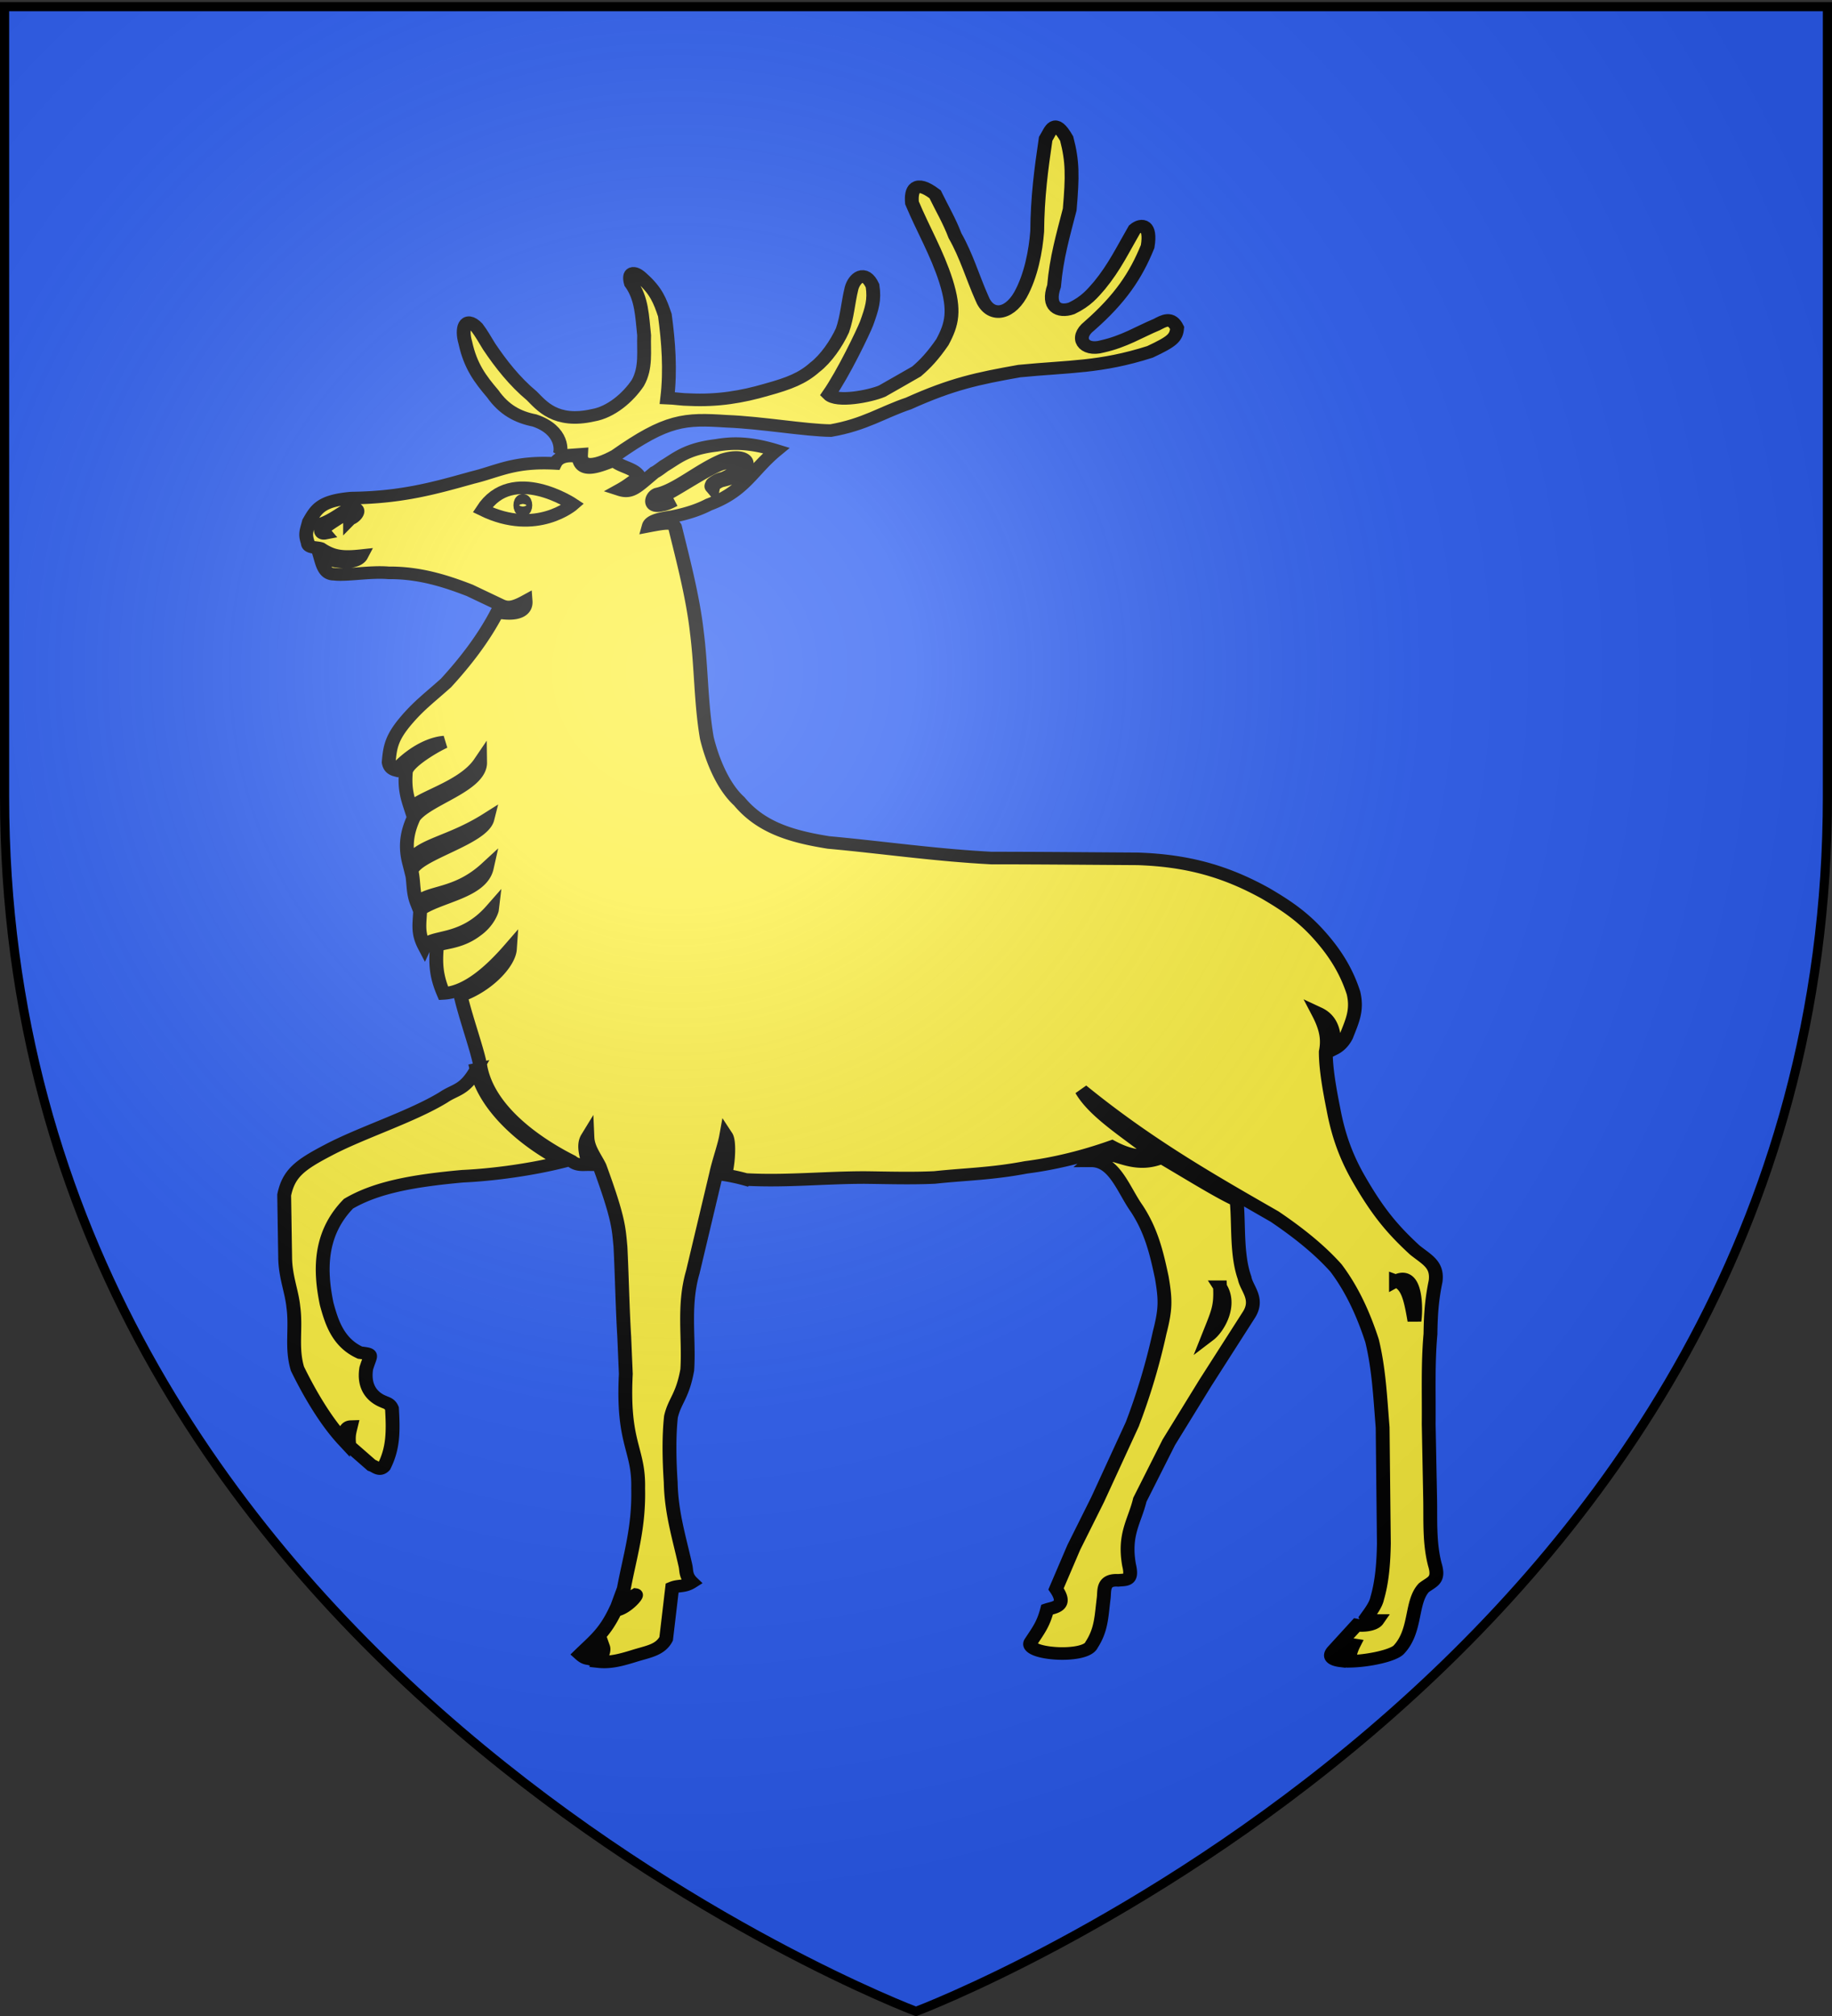 <svg xmlns="http://www.w3.org/2000/svg" xmlns:xlink="http://www.w3.org/1999/xlink" width="600" height="660" version="1.0"><rect width="100%" height="100%" fill="#333333" stroke="none"/><desc>Flag of Canton of Valais (Wallis)</desc><defs><radialGradient xlink:href="#b" id="c" cx="221.445" cy="226.331" r="300" fx="221.445" fy="226.331" gradientTransform="matrix(1.353 0 0 1.349 -77.63 -85.747)" gradientUnits="userSpaceOnUse"/><linearGradient id="b"><stop offset="0" style="stop-color:white;stop-opacity:.314"/><stop offset=".19" style="stop-color:white;stop-opacity:.251"/><stop offset=".6" style="stop-color:#6b6b6b;stop-opacity:.125"/><stop offset="1" style="stop-color:black;stop-opacity:.125"/></linearGradient></defs><g style="display:inline"><path d="M300 658.5s298.5-112.32 298.5-397.772V2.176H1.5v258.552C1.5 546.18 300 658.5 300 658.5" style="fill:#2b5df2;fill-opacity:1;fill-rule:evenodd;stroke:none;stroke-width:1px;stroke-linecap:butt;stroke-linejoin:miter;stroke-opacity:1"/></g><g style="display:inline"><g style="fill:#fcef3c;fill-opacity:1;stroke:#000;stroke-width:1.954;stroke-miterlimit:4;stroke-dasharray:none;stroke-opacity:1;display:inline"><path d="M259.658 100.61c.467-.638.636-4.018-3.441-5.51-2.338-.51-4.282-1.633-5.896-4.149-1.743-2.259-3.144-4.27-3.865-7.934-.59-2.172-.052-4.273 1.637-2.367.645.935 1.114 1.878 1.71 2.943 1.657 2.727 3.646 5.5 6.027 7.673 1.366 1.49 3.36 4.352 8.651 3.026 2.507-.469 4.919-2.715 6.32-5.015 1.231-2.385.806-5.021.895-7.406-.296-2.94-.3-5.718-1.872-8.103-.424-1.703.37-2.026 1.558-.783 2.04 2.002 2.56 3.552 3.242 5.77.509 4.131.808 8.514.34 12.86 1.02.04 2.105.25 3.126.25 3.994.211 7.427-.425 10.87-1.533 3.228-.979 5.09-1.787 6.834-3.492 1.571-1.32 3.05-3.695 3.9-5.74.678-2.13.77-4.225 1.28-6.528.382-1.577 1.862-3.034 2.963-.398.308 2.216-.08 3.526-.845 5.869-.467 1.32-3.257 7.74-5.338 11.022 1.14 1.264 5.786.288 7.528-.52 1.401-.893 3.42-2.122 4.865-3.058 1.273-1.192 2.346-2.467 3.652-4.557 1.36-2.794 1.829-4.843.51-9.49-1.273-4.388-3.228-8.017-4.8-12.15-.17-2.027.407-3.725 3.265-1.333.977 2.215 2 4.094 2.809 6.438 1.614 3.11 2.504 6.513 3.78 9.667 1.024 2.943 3.713 2.866 5.445-.458 1.53-3.025 2.166-6.896 2.376-9.878.042-5.326.556-9.6 1.195-14.373.795-1.428 1.209-3.397 2.964-.05.853 3.577.83 5.854.431 11.012-.934 4.005-1.872 7.506-2.21 11.894-1.05 3.308.698 4.151 2.483 3.47 2.081-1.107 2.962-2.336 3.937-3.57 2.125-2.854 3.278-5.548 4.94-8.7 1.03-.96 2.37-.784 1.85 2.66-1.657 4.516-3.87 8.153-8.247 12.372-2.083 1.807-.777 3.955 1.817 3.162 3.143-.767 5.218-2.258 7.727-3.409.977-.553 2.05-1.324 2.868.525-.126 1.533-.64 2.072-3.836 3.725-7.053 2.47-11.308 2.218-18.446 2.984-5.863 1.15-9.43 1.96-15.636 5.03-3.782 1.405-6.128 3.278-10.974 4.217-3.61-.042-9.726-1.237-14.698-1.45-5.947-.426-8.4-.324-15.71 5.341-3.22 1.94-4.97 1.695-4.859-.205l-3.135.251" style="fill:#fcef3c;fill-opacity:1;fill-rule:evenodd;stroke:#000;stroke-width:1.954;stroke-miterlimit:4;stroke-dasharray:none;stroke-opacity:1" transform="matrix(2.32 0 0 2.107 -419.374 -62.725)"/><path d="M355.332 216.28c.343 3.523-.054 8.42 1.128 12.038.254 1.66 2.098 3.262.567 5.819l-6.087 10.473-5.173 9.255-4.09 8.933c-.72 3.324-2.293 5.34-1.529 10.113.552 2.554-.413 2.281-1.517 2.41-2.246-.166-1.934 1.61-2.056 2.725-.339 2.938-.312 4.905-1.713 7.292-.85 2.172-9.484 1.49-8.618-.373 1.168-1.959 1.794-2.812 2.346-5.115.89-.331 2.996-.429 1.254-3.199l2.507-6.45 3.36-7.413 4.892-11.708a107 107 0 0 0 3.863-14.229c.849-3.663.86-5.019.306-8.597-.722-3.749-1.45-7.201-3.532-10.695-1.902-2.949-3.125-7.437-6.45-7.423.446-.416 1.485-.292 3.075-.843 1.84.522 3.934 1.657 6.896.346 4.44 2.887 8.262 5.493 10.571 6.637zm-106.739-20.728c-.392-2.537-2.025-7.402-2.802-11.074 3.78-1.474 6.818-5.015 6.956-7.264-2.703 3.424-6.035 6.708-9.364 6.91-1.025-2.649-1.157-4.514-.949-7.19.145-.811 2.892-.329 5.5-2.51 1.81-1.395 2.26-3.204 2.27-3.293-4.235 5.31-8.679 3.757-9.505 5.706-1.028-2.155-.699-3.433-.614-5.736 2.852-2.1 8.62-2.7 9.394-6.486-4.331 4.387-8.23 3.48-9.847 5.49-.636-1.76-.422-3.35-.779-5.038.839-2.572 9.994-4.91 10.717-8.057-5.402 3.757-9.452 3.84-11.06 6.797-.515-2.244-.442-4.393.668-7.017 1.76-2.803 9.413-4.82 9.365-8.558-2.503 4.064-9.355 5.595-9.721 7.334-.5-1.69-.971-3.154-.764-5.82.086-1.398 3.86-3.9 5.418-4.672-1.8.137-4.433 1.449-6.857 4.37-.459-.134-.868-.445-.98-1.227.17-2.47.472-3.883 2.383-6.396 1.868-2.43 3.278-3.546 5.7-5.931 2.616-3.135 5.29-6.876 7.227-11 3.106.622 4.102-.366 4.011-1.72-1.66 1-2.498 1.122-3.46.645l-4.424-2.315c-3.4-1.449-7.107-2.764-11.443-2.72-2.633-.255-5.912.461-7.74.207-1.337 0-1.609-1.545-1.996-3 1.427 1.232 5.148 1.63 5.867.12-2.69.319-4.02.111-5.705-1.112-.678-.254-1.844-.018-1.844-.913-.423-1.364-.18-1.776.16-3.225 1.061-2.045 1.713-3.276 5.989-3.697 7.18-.083 11.93-1.604 17.072-3.18 3.695-.98 5.832-2.547 11.697-2.206.533-1.18 2.143-1.33 3.315-1.01.254 2.556 2.438 1.65 4.947.571 1.147 1.107 2.963 1.127 3.643 2.533-1.217.845-1.487 1.22-2.767 2.001 1.676.597 2.395-.425 4.888-2.694.3-.13 1.132-.837 1.345-1.007 1.784-1.15 3.123-2.64 7.372-3.195 2.25-.425 4.703-.487 8.485.79-3.525 3.195-4.443 6.326-9.543 8.413-1.474.847-3.201 1.44-5.1 1.859-1.73.294-3.142.588-3.365 1.475 2.604-.551 3.288-.59 3.697.135 1.166 5.218 2.554 11.032 3.094 16.402.636 5.495.552 10.918 1.4 16.372.553 2.555 1.98 7.257 4.575 9.856 3.058 4.047 7.282 5.458 12.595 6.395 7.649.766 14.959 1.954 22.991 2.422 6.841 0 13.727.079 20.61.123 7.224.254 12.562 2.005 18.045 5.332 2.72 1.746 5.108 3.464 7.404 6.234 2.294 2.77 4.003 5.639 5.068 9.261.593 2.728-.2 4.427-1.009 6.729-.45.985-1.068 1.619-1.758 1.998.244-3.382-.834-4.86-2.16-5.542 1.114 2.348 1.376 4.079 1.018 5.968 0 2.769.586 6.188 1.094 9 .68 3.962 1.746 7.282 3.575 10.776 2.676 5.112 4.702 7.784 7.889 11.022 1.742 1.534 3.244 2.234 2.946 4.832-.508 2.728-.684 4.873-.727 8.238-.38 4.683-.207 9.294-.25 13.981l.21 11.926c.042 3.237-.115 6.567.647 9.847.722 2.556-.396 2.67-1.543 3.65-1.869 2.215-1.019 6.626-3.484 9.567-.701.947-4.262 1.8-6.847 1.86-.364-.718.188-2.084.411-2.569-.926-.161-1.403 1.264-1.784 2.51-1.202-.158-1.822-.632-1.099-1.557l3.327-4.005c.76.16 2.44.025 2.906-.715-.48-.002-1.306.066-1.546-.437.546-.836 1.35-1.988 1.536-3.026.72-2.683.896-5.742.938-8.512l-.174-18.025c-.338-4.559-.514-9.029-1.492-13.461-1.231-4.176-2.841-8.03-5.094-11.31-2.591-3.196-5.859-5.898-8.665-7.987-9-5.686-17.841-11.213-27.242-19.634 1.818 3.496 6.534 6.672 9.95 9.687-.954.794-3.023.63-5.683-.932-4.028 1.564-8.064 2.657-12.129 3.233-4.886 1.021-8.546 1.054-12.881 1.566-3.272.17-6.622.054-9.852.012-5.737 0-11.073.647-16.81.305a24 24 0 0 0-2.907-.702c.51-2.292.574-5.295.136-6.028-.246 1.506-1.058 4.012-1.418 5.873l-3.29 15.23c-1.401 5.284-.49 10.266-.787 15.21-.667 4.132-1.775 4.769-2.3 7.282-.298 3.024-.248 6.602-.036 10.181.084 4.729 1.19 8.559 2.082 12.948.17.808-.012 1.597.921 2.578-1.126.787-1.861.443-2.798.87l-.849 7.928c-.85 1.789-2.606 1.992-4.56 2.674-1.81.615-3.345 1.065-4.96.87.119-.344.873-1.488.623-2.26-.636.9-1.457 2.258-1.816 1.835-.567-.052-.864-.139-1.437-.709 2.083-2.223 3.501-3.384 4.99-6.836 1.417-.145 3.22-2.383 2.864-2.44-.951.622-1.904 1.443-2.417 1.276l.736-2.197c.89-5.241 2.154-9.417 2.026-15.596.125-6.177-2.253-6.818-1.743-17.77l-.225-5.824c-.254-4.644-.32-9.288-.531-13.934-.254-2.897-.217-4.3-2.938-12.483-.608-1.397-1.656-2.796-1.724-4.489-.67 1.206-.114 2.906.194 4.209-.85-.009-1.63.17-2.418-.547-4.553-2.516-11.682-7.655-12.881-14.645zm-.562.358c1.132 5.802 6.747 11.254 12.27 14.34-4.322 1.208-9.805 2.06-14.241 2.28-7.267.723-12.275 1.802-16.1 4.272-4.164 4.688-4.056 10.422-3.077 15.578.678 2.724 1.554 5.982 4.7 7.56 1.98.268 1.513.198.888 2.438-.467 3.196 1.143 4.619 2.418 5.172.383.212.912.26 1.209 1.07.197 3.67.17 6.171-1.103 8.983-.664.792-1.18.04-1.792-.172l-3.119-2.999c-.165-1.493-.037-1.935.196-2.996-.648.022-.923.733-.99 2.166-2.535-2.997-4.841-7.342-6.536-11.166-.895-3.324-.155-6.163-.58-9.615-.211-2.344-1.11-4.669-1.154-7.566l-.138-9.81c.636-3.365 2.207-4.66 6.201-6.96 4.675-2.728 11.778-5.185 16.284-8.21 1.698-1.277 3-1.037 4.672-4.367zm104.96 33.794c.138 3.096-.253 3.898-1.567 7.529 1.24-1.038 3.26-4.667 1.566-7.529zm24.842-.9c1.592.647 2.025 2.392 2.606 6.176.225-1.531.343-7.953-2.606-6.175zm-96.499-123.898c-.028-.027.889-.782 1.511-.823 3.49-1.716 3.462-3.196.157-2.304-1.671.24-7.597 4.787-8.907 5.193-1.069.982 1.426.735 1.864.536-.545.28-1.079.64-1.78.736-1.867.554-1.529-1.32-.677-1.703 2.76-.638 5.863-3.75 9.263-5.326 2.591-.893 3.994-.041 3.186 1.32-.677 1.276-2.25 1.662-3.484 2.002-.78.408-.976.623-1.068 1.127-.211-.28-.312-.246-.063-.758zm-51.15 5.5c.75-.84.731-1.385.047-1.233-1.155.766-2.223 1.483-3.236 2.27-.711-.23-.596.865-.352 1.178-.644.138-.74-.5-.357-1.522 1.444-.594 2.463-1.533 3.738-2.3 1.997-.38 1.104 1.277.16 1.606z" style="fill:#fcef3c;fill-opacity:1;fill-rule:evenodd;stroke:#000;stroke-width:1.954;stroke-miterlimit:4;stroke-dasharray:none;stroke-opacity:1" transform="matrix(2.32 0 0 2.107 -419.374 -62.725)"/><path d="M248.89 108.976c4.21-7.155 12.768-.842 12.768-.842s-5.121 4.98-12.768.842z" style="fill:#fcef3c;fill-opacity:1;fill-rule:evenodd;stroke:#000;stroke-width:1.954;stroke-linecap:butt;stroke-linejoin:miter;stroke-miterlimit:4;stroke-dasharray:none;stroke-opacity:1" transform="matrix(2.32 0 0 2.107 -419.374 -62.725)"/><path d="M254.923 108.274c0 .426-.157.772-.35.772-.194 0-.351-.346-.351-.772s.157-.771.35-.771c.194 0 .351.345.351.771z" style="fill:#fcef3c;fill-opacity:1;fill-rule:nonzero;stroke:#000;stroke-width:1.954;stroke-linecap:square;stroke-linejoin:miter;stroke-miterlimit:4;stroke-dasharray:none;stroke-dashoffset:0;stroke-opacity:1" transform="matrix(2.32 0 0 2.107 -419.374 -62.725)"/></g></g><g style="display:inline"><path d="M300 658.5s298.5-112.32 298.5-397.772V2.176H1.5v258.552C1.5 546.18 300 658.5 300 658.5" style="opacity:1;fill:url(#c);fill-opacity:1;fill-rule:evenodd;stroke:none;stroke-width:1px;stroke-linecap:butt;stroke-linejoin:miter;stroke-opacity:1"/></g><g style="display:inline"><path d="M300 658.5S1.5 546.18 1.5 260.728V2.176h597v258.552C598.5 546.18 300 658.5 300 658.5z" style="opacity:1;fill:none;fill-opacity:1;fill-rule:evenodd;stroke:#000;stroke-width:3;stroke-linecap:butt;stroke-linejoin:miter;stroke-miterlimit:4;stroke-dasharray:none;stroke-opacity:1"/></g></svg>